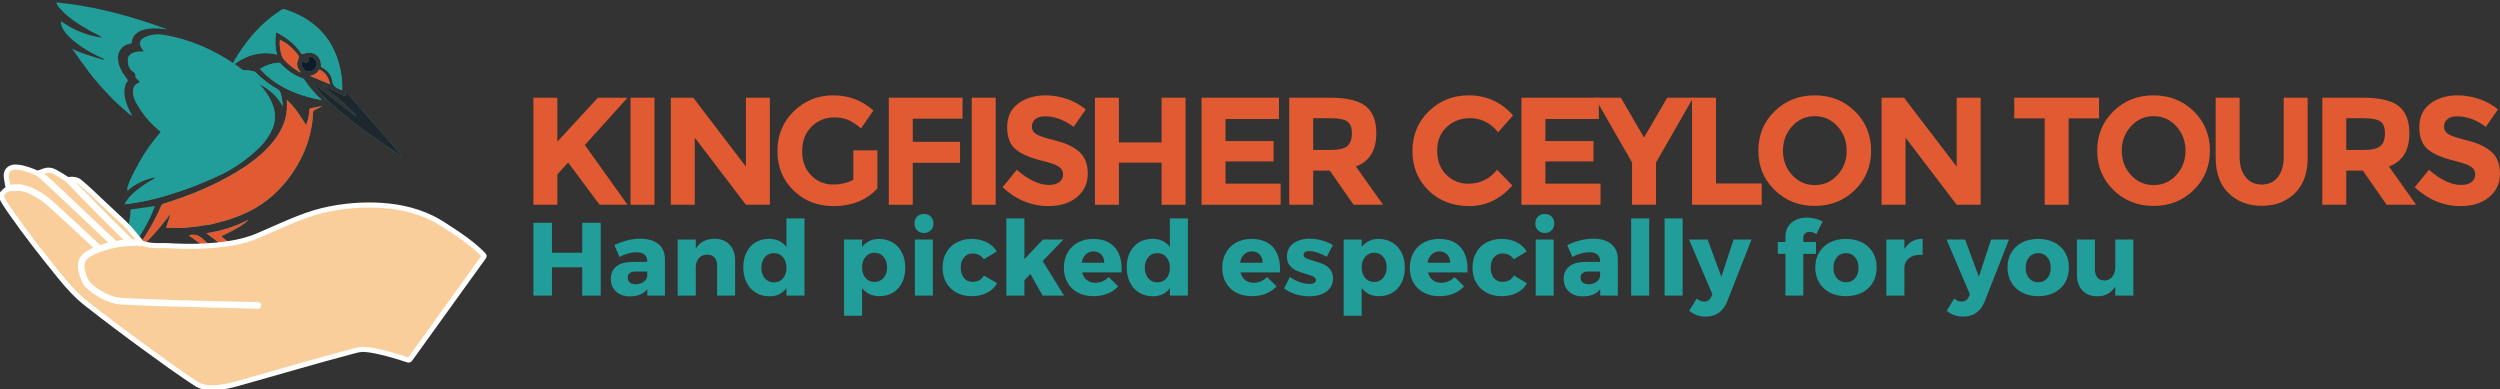 <?xml version="1.0" encoding="UTF-8"?>
<svg width="1542px" height="240px" viewBox="0 0 1542 240" version="1.1" xmlns="http://www.w3.org/2000/svg" xmlns:xlink="http://www.w3.org/1999/xlink">
    <rect x="0" y="0" width="1542" height="240" fill="#333333" stroke="none"/>
    <!-- Generator: Sketch 40.3 (33839) - http://www.bohemiancoding.com/sketch -->
    <title>Artboard</title>
    <desc>Created with Sketch.</desc>
    <defs></defs>
    <g id="Page-1" stroke="none" stroke-width="1" fill="none" fill-rule="evenodd">
        <g id="Artboard">
            <g id="Kingfisher-Logo-PRINT">
                <g id="Group-110" transform="translate(0, 0.807)">
                    <path d="M170.142,158.595 C170.11,158.619 170.078,158.643 170.046,158.667 C170.073,158.696 170.099,158.746 170.128,158.75 C170.158,158.752 170.192,158.707 170.224,158.683 C170.197,158.654 170.169,158.624 170.142,158.595 L170.142,158.595 Z M191.212,46.02 C195.45,47.786 199.423,49.443 203.629,51.196 C202.71,47.316 201.057,44.283 197.695,42.419 C197.394,42.252 197.03,41.772 196.659,42.441 C195.538,44.465 193.712,45.505 191.212,46.02 L191.212,46.02 Z M186.584,37.031 C185.8,38.925 186.254,40.903 187.77,42.184 C189.264,43.447 191.327,43.62 193.011,42.623 C194.737,41.6 195.594,39.624 195.153,37.678 C194.736,35.834 193.067,34.397 191.172,34.215 C190.544,34.154 190.173,34.151 190.537,34.975 C190.846,35.678 190.667,36.404 190.182,37.017 C189.305,38.123 188.149,38.123 186.584,37.031 L186.584,37.031 Z M172.662,23.796 C172.227,26.66 172.778,29.274 173.309,31.913 C173.713,33.926 174.681,35.528 176.085,36.967 C178.548,39.489 181.342,41.569 184.357,43.367 C184.659,43.548 184.918,43.901 185.468,43.742 C183.538,41.531 182.59,38.92 183.791,36.295 C184.745,34.212 184.121,33.002 182.765,31.695 C182.673,31.608 182.607,31.494 182.522,31.398 C179.749,28.29 176.705,25.534 172.662,23.796 L172.662,23.796 Z M95.608,126.251 C90.598,126.969 85.961,127.647 81.319,128.286 C80.768,128.363 80.52,128.446 80.499,129.099 C80.452,130.526 80.358,131.965 80.126,133.374 C79.65,136.262 79.193,139.149 78.557,142.016 C78.046,144.316 77.769,146.69 77.266,149.008 C76.392,153.037 75.489,157.061 74.598,161.088 C82.785,150.268 90.884,139.411 95.608,126.251 L95.608,126.251 Z M198.421,60.861 C194.088,56.931 190.684,52.727 187.612,48.242 C187.379,47.901 187.084,47.731 186.707,47.596 C181.468,45.697 177.023,42.593 173.185,38.593 C172.701,38.089 172.219,37.858 171.518,37.901 C167.729,38.136 164.301,39.475 160.997,41.233 C160.449,41.526 160.474,41.8 160.854,42.197 C161.593,42.969 162.287,43.786 163.056,44.526 C168.751,49.993 175.471,53.809 182.78,56.645 C187.717,58.559 192.815,59.904 198.421,60.861 L198.421,60.861 Z M114.016,101.823 C111.307,105.332 112.032,107.7 116.097,109.061 C117.978,109.692 119.91,109.933 121.9,109.606 C125.021,109.094 128.066,108.29 131.056,107.281 C141.76,103.671 150.954,97.579 159.2,89.983 C162.775,86.689 165.818,82.957 167.773,78.445 C171.099,70.766 169.267,63.273 162.596,58.248 C155.56,52.946 147.582,51.367 138.972,52.965 C134.132,53.864 130.021,56.382 126.093,59.184 C119.643,63.786 114.213,69.329 110.655,76.513 C109.736,78.368 108.799,80.245 108.8,82.391 C108.802,84.439 109.285,86.305 110.998,86.897 C112.054,87.263 111.804,87.739 111.221,88.332 C110.696,88.865 110.012,89.329 110.073,90.21 C110.138,91.159 109.699,91.895 109.018,92.43 C107.136,93.904 106.954,95.993 107.04,98.082 C107.109,99.772 108.201,100.841 109.824,101.383 C111.145,101.825 112.502,101.814 114.016,101.823 L114.016,101.823 Z M176.886,60.815 C177.087,64.529 177.083,67.85 176.318,71.133 C174.555,78.698 170.4,84.871 165.133,90.385 C159.632,96.144 153.262,100.814 146.483,104.934 C132.176,113.633 116.803,119.909 100.849,124.835 C100.171,125.044 99.768,125.319 99.487,125.987 C96.738,132.536 93.345,138.749 89.55,144.749 C87.306,148.297 84.877,151.715 82.445,155.149 C91.422,148.613 98.222,140.014 104.999,131.35 C105.163,131.692 105.03,131.916 104.949,132.159 C104.204,134.381 103.508,136.621 102.718,138.827 C102.44,139.603 102.59,139.806 103.382,139.792 C105.733,139.746 108.096,139.601 110.434,139.77 C112.448,139.917 114.461,139.702 116.378,139.427 C118.792,139.079 121.243,139.109 123.645,138.559 C126.035,138.008 128.569,138.048 130.927,137.411 C133.369,136.75 135.833,136.162 138.267,135.46 C146.672,133.036 154.675,129.732 161.895,124.724 C169.503,119.445 175.757,112.82 180.882,105.142 C188.282,94.056 192.545,81.892 193.104,68.514 C193.134,67.814 193.343,67.465 193.967,67.159 C195.648,66.337 197.286,65.428 198.942,64.555 C196.528,64.888 194.21,65.445 191.874,65.909 C190.982,66.087 190.756,66.471 190.776,67.361 C190.834,69.942 189.753,74.587 188.782,76.365 C185.323,70.924 182.046,65.37 176.886,60.815 L176.886,60.815 Z M78.949,116.221 C81.413,114.504 83.829,112.71 86.598,111.481 C89.738,110.087 92.909,108.8 96.383,108.507 L96.368,108.489 C94.766,109.817 92.846,110.636 91.117,111.764 C86.595,114.716 82.181,117.785 78.8,122.085 C78.103,122.972 77.42,123.894 77.076,125.165 C93.728,123.311 109.323,118.224 124.597,111.965 C121.84,112.388 119.097,112.71 116.31,112.365 C112.91,111.944 109.541,110.338 108.957,106.111 C108.886,105.6 108.64,105.519 108.212,105.457 C104.775,104.953 102.721,101.669 102.835,98.523 C102.952,95.302 104.229,92.362 105.999,89.678 C106.578,88.8 107.374,88.076 106.118,87.139 C105.913,86.987 105.848,86.618 105.761,86.335 C105.041,84.001 104.941,81.644 105.5,79.258 C106.096,76.71 106.924,74.242 108.275,71.65 C107.615,72.056 107.16,72.222 106.862,72.537 C104.397,75.141 101.76,77.576 99.434,80.317 C96.702,83.535 94.057,86.814 91.653,90.287 C89.422,93.508 87.353,96.829 85.453,100.258 C85.147,100.811 85.009,101.276 85.545,101.715 C86.184,102.237 86.308,101.501 86.606,101.237 C87.366,100.567 88.145,99.996 89.249,100.326 C89.595,100.43 89.943,100.364 90.236,100.175 C91.887,99.112 93.838,98.956 95.645,98.365 C96.039,98.236 96.438,97.996 96.996,98.394 C92.53,100.575 88.467,103.225 84.761,106.689 C85.116,106.737 85.278,106.791 85.433,106.775 C86.372,106.672 86.981,107.111 87.37,107.924 C87.774,108.769 87.519,109.517 86.983,110.186 C86.358,110.965 85.568,111.55 84.643,111.93 C84.375,112.04 83.975,112.331 83.893,111.694 C83.848,111.341 83.592,111.017 84.207,110.82 C84.934,110.585 85.589,110.135 86.07,109.511 C86.347,109.153 86.423,108.733 86.15,108.32 C85.942,108.007 85.624,107.811 85.274,107.96 C84.301,108.374 83.079,108.603 82.443,109.331 C80.732,111.29 79.362,113.516 78.893,116.165 C78.772,116.189 78.68,116.284 78.781,116.365 C78.901,116.462 78.931,116.317 78.949,116.221 L78.949,116.221 Z M199.852,52.24 C199.717,52.033 199.544,51.987 199.328,52.112 C199.428,52.225 199.528,52.339 199.628,52.452 C203.062,55.328 206.536,58.158 209.921,61.093 C213.294,64.016 216.604,67.019 219.726,70.516 C218.944,70.627 218.722,70.272 218.439,70.055 C214.784,67.251 211.122,64.456 207.484,61.632 C202.702,57.919 197.939,54.184 193.168,50.459 C193.093,50.398 192.981,50.27 192.95,50.288 C192.744,50.406 192.907,50.517 192.98,50.626 C195.878,54.816 199.383,58.489 203.051,61.975 C204.312,63.173 205.637,64.379 206.948,65.543 C208.472,66.897 210.031,68.273 211.617,69.504 C214.972,72.109 218.169,74.91 221.624,77.407 C226.248,80.749 230.808,84.186 235.503,87.43 C239.189,89.978 242.936,92.439 246.657,94.936 C246.984,95.156 247.296,95.425 247.978,95.352 C236.337,82.025 224.813,68.834 213.085,55.407 L213.085,58.571 C208.607,56.428 204.229,54.334 199.852,52.24 L199.852,52.24 Z M152.72,135.036 C144.754,139.05 136.328,141.645 127.307,143.048 C132.263,146.8 137.002,150.387 141.801,154.019 C136.227,156.456 131.259,160.055 130.293,161.963 C131.674,161.406 132.953,160.873 134.246,160.371 C140.82,157.821 147.627,156.326 154.671,155.986 C159.752,155.742 164.678,156.526 169.405,158.452 C169.546,158.542 169.701,158.637 169.815,158.442 C169.835,158.409 169.685,158.275 169.614,158.189 C169.004,157.517 168.236,157.044 167.481,156.571 C164.041,154.411 160.31,153.019 156.302,152.351 C154.507,152.052 152.707,151.833 150.586,151.812 C153.261,149.142 156.347,147.629 159.728,145.983 C158.052,145.875 156.797,146.115 155.54,146.363 C151.971,147.067 148.851,148.802 145.736,150.57 C145.172,150.889 144.497,151.462 143.797,150.899 C141.338,148.923 138.912,146.91 136.441,144.882 C138.608,143.825 140.693,142.876 142.712,141.805 C146.287,139.91 149.871,138.012 152.872,135.222 C152.985,135.185 153.114,135.135 153.023,134.995 C152.999,134.958 152.825,135.019 152.72,135.036 L152.72,135.036 Z M118.724,161.898 C122.489,157.732 127.306,155.012 132.193,152.285 C129.793,150.391 127.361,148.75 125.273,146.75 C122.862,144.44 120.253,143.417 116.987,144.214 C116.877,144.239 116.765,144.262 116.42,144.339 C120.016,146.946 123.461,149.441 126.994,152.001 C123.722,154.167 121.164,156.821 119.367,160.161 C119.075,160.706 118.604,161.214 118.741,161.919 C118.629,161.875 118.529,161.849 118.57,162.034 L118.724,161.898 L118.724,161.898 Z M83.553,104.391 C83.943,104.141 84.338,103.901 84.719,103.639 C84.919,103.501 85.182,103.347 84.985,103.04 C84.851,102.834 84.692,102.549 84.492,102.498 C84.209,102.422 84.155,102.776 84.026,102.98 C83.748,103.415 83.562,103.874 83.566,104.398 L83.526,104.421 L83.553,104.391 L83.553,104.391 Z M143.086,39.724 C143.3,39.736 143.399,39.584 143.497,39.432 C143.812,39.215 144.132,39.005 144.442,38.781 C150.821,34.157 157.818,31.497 165.828,32.017 C167.477,32.124 169.073,32.562 170.793,32.827 C170.751,32.547 170.743,32.388 170.702,32.236 C169.636,28.296 169.64,24.297 170.106,20.285 C170.163,19.797 169.995,18.831 171.153,19.454 C176.835,22.511 181.884,26.3 185.485,31.759 C186.023,32.574 186.379,32.761 187.36,32.373 C192.948,30.157 198.057,33.647 197.976,39.577 C197.967,40.245 198.185,40.532 198.742,40.836 C201.945,42.577 204.369,45.196 204.844,48.775 C205.249,51.833 206.835,53.251 209.391,54.173 C209.59,54.245 209.783,54.35 209.957,54.471 C210.871,55.108 211.066,54.712 211.073,53.782 C211.099,50.011 210.795,46.27 210.052,42.577 C207.238,28.601 200.127,17.584 187.694,10.255 C183.981,8.066 180.023,6.441 175.943,5.074 C175.201,4.825 174.627,4.734 173.937,5.16 C164.834,10.774 157.381,18.136 151.102,26.729 C148.211,30.684 145.437,34.721 143.26,39.133 C143.075,39.27 142.998,39.449 143.049,39.679 C142.992,39.712 142.936,39.746 142.879,39.779 C142.914,39.822 142.949,39.862 142.984,39.904 C143.018,39.844 143.052,39.785 143.086,39.724 L143.086,39.724 Z M113.3,63.318 C113.489,63.34 113.592,63.273 113.563,63.066 C114.07,63.105 114.289,62.666 114.6,62.408 C121.253,56.883 128.386,52.161 136.818,49.834 C149.512,46.33 160.719,48.815 169.994,58.504 C171.669,60.254 173.008,62.266 174.381,64.704 C174.186,61.548 173.802,58.837 172.918,56.194 C172.639,55.362 172.191,54.831 171.446,54.4 C166.393,51.478 161.733,48.036 157.667,43.828 C157.322,43.471 156.933,43.258 156.461,43.157 C153.989,42.635 151.473,42.447 148.963,42.438 C142.444,42.413 136.674,45.005 131.193,48.12 C127.142,50.423 123.392,53.272 119.972,56.487 C117.74,58.586 115.39,60.574 113.58,63.083 C113.408,63.078 113.334,63.175 113.32,63.334 C113.248,63.377 113.014,63.35 113.237,63.523 C113.258,63.455 113.279,63.386 113.3,63.318 L113.3,63.318 Z" id="Fill-1" fill="#219D9A"></path>
                    <path d="M176.885,60.815 C182.045,65.37 185.322,70.924 188.781,76.366 C189.752,74.587 190.834,69.942 190.775,67.361 C190.755,66.47 190.982,66.086 191.873,65.909 C194.209,65.446 196.527,64.888 198.941,64.554 C197.286,65.429 195.647,66.337 193.966,67.159 C193.342,67.465 193.133,67.814 193.104,68.515 C192.545,81.893 188.281,94.057 180.881,105.143 C175.757,112.82 169.502,119.445 161.894,124.724 C154.674,129.733 146.672,133.037 138.266,135.461 C135.833,136.163 133.368,136.751 130.927,137.411 C128.569,138.048 126.034,138.009 123.644,138.558 C121.243,139.11 118.791,139.079 116.377,139.427 C114.461,139.703 112.447,139.917 110.433,139.77 C108.095,139.601 105.733,139.747 103.381,139.792 C102.589,139.807 102.439,139.603 102.717,138.827 C103.507,136.621 104.204,134.382 104.948,132.159 C105.03,131.915 105.163,131.692 104.998,131.35 C98.221,140.015 91.421,148.614 82.445,155.149 C84.876,151.716 87.305,148.296 89.549,144.749 C93.344,138.749 96.737,132.537 99.487,125.986 C99.767,125.318 100.171,125.045 100.848,124.836 C116.803,119.909 132.175,113.633 146.483,104.935 C153.262,100.813 159.631,96.145 165.132,90.385 C170.399,84.871 174.554,78.698 176.317,71.134 C177.083,67.851 177.087,64.53 176.885,60.815" id="Fill-3" fill="#E15A31"></path>
                    <path d="M114.016,103.235 C112.502,103.225 111.145,103.237 109.824,102.783 C108.2,102.226 107.109,101.126 107.039,99.387 C106.954,97.238 107.136,95.091 109.018,93.573 C109.698,93.024 110.138,92.266 110.073,91.29 C110.012,90.384 110.695,89.908 111.221,89.358 C111.804,88.749 112.053,88.259 110.998,87.884 C109.285,87.275 108.801,85.356 108.8,83.249 C108.798,81.04 109.736,79.11 110.654,77.202 C114.212,69.813 119.642,64.112 126.092,59.379 C130.021,56.496 134.132,53.907 138.971,52.983 C147.581,51.338 155.56,52.962 162.596,58.415 C169.266,63.585 171.099,71.291 167.773,79.189 C165.818,83.83 162.774,87.67 159.2,91.057 C150.954,98.871 141.759,105.137 131.056,108.85 C128.066,109.887 125.02,110.715 121.899,111.241 C119.91,111.577 117.978,111.33 116.096,110.681 C112.032,109.28 111.307,106.846 114.016,103.235" id="Fill-5" fill="#219D9A"></path>
                    <path d="M143.26,39.132 C145.436,34.722 148.21,30.684 151.101,26.728 C157.381,18.135 164.833,10.773 173.936,5.16 C174.626,4.735 175.201,4.825 175.942,5.074 C180.023,6.441 183.981,8.067 187.695,10.256 C200.126,17.585 207.238,28.601 210.052,42.576 C210.796,46.27 211.099,50.012 211.072,53.782 C211.065,54.713 210.87,55.107 209.957,54.471 C209.782,54.35 209.589,54.245 209.392,54.173 C206.834,53.25 205.25,51.833 204.844,48.775 C204.369,45.195 201.946,42.577 198.742,40.835 C198.185,40.532 197.966,40.245 197.976,39.576 C198.056,33.646 192.947,30.157 187.359,32.372 C186.379,32.761 186.023,32.573 185.486,31.759 C181.885,26.3 176.834,22.51 171.153,19.454 C169.994,18.831 170.162,19.797 170.106,20.284 C169.639,24.298 169.636,28.295 170.702,32.236 C170.743,32.387 170.75,32.547 170.792,32.827 C169.072,32.561 167.477,32.124 165.827,32.017 C157.817,31.497 150.821,34.157 144.441,38.781 C144.131,39.005 143.811,39.216 143.496,39.433 C143.417,39.332 143.339,39.232 143.26,39.132" id="Fill-7" fill="#219D9A"></path>
                    <path d="M96.382,108.506 C92.908,108.801 89.738,110.087 86.597,111.481 C83.829,112.711 81.413,114.503 78.948,116.22 L78.892,116.163 C79.361,113.516 80.731,111.29 82.443,109.33 C83.078,108.602 84.3,108.374 85.273,107.961 C85.624,107.812 85.942,108.007 86.149,108.32 C86.423,108.732 86.346,109.153 86.069,109.512 C85.588,110.135 84.933,110.584 84.206,110.819 C83.591,111.018 83.848,111.342 83.893,111.693 C83.975,112.33 84.374,112.04 84.643,111.93 C85.567,111.55 86.358,110.964 86.982,110.186 C87.518,109.518 87.774,108.769 87.37,107.924 C86.98,107.11 86.371,106.672 85.432,106.774 C85.277,106.791 85.115,106.737 84.76,106.69 C88.466,103.225 92.53,100.574 96.996,98.394 C96.437,97.996 96.039,98.235 95.644,98.364 C93.838,98.955 91.886,99.111 90.236,100.175 C89.943,100.364 89.594,100.43 89.248,100.327 C88.145,99.996 87.365,100.567 86.606,101.237 C86.307,101.5 86.184,102.237 85.545,101.714 C85.009,101.276 85.147,100.811 85.453,100.259 C87.352,96.83 89.421,93.509 91.652,90.287 C94.056,86.815 96.702,83.535 99.433,80.316 C101.759,77.575 104.397,75.141 106.861,72.538 C107.16,72.223 107.614,72.056 108.275,71.649 C106.924,74.241 106.096,76.71 105.499,79.259 C104.941,81.644 105.04,84.001 105.76,86.336 C105.848,86.618 105.912,86.986 106.118,87.139 C107.374,88.076 106.577,88.8 105.998,89.678 C104.228,92.361 102.952,95.302 102.835,98.523 C102.721,101.67 104.775,104.952 108.212,105.456 C108.64,105.519 108.886,105.599 108.956,106.11 C109.541,110.338 112.909,111.943 116.31,112.364 C119.096,112.709 121.839,112.387 124.597,111.964 C109.323,118.223 93.727,123.31 77.076,125.164 C77.419,123.893 78.103,122.972 78.8,122.085 C82.181,117.785 86.595,114.715 91.116,111.765 C92.846,110.636 94.766,109.818 96.368,108.489 C96.482,108.473 96.596,108.457 96.711,108.441 L96.624,108.312 C96.543,108.377 96.463,108.441 96.382,108.506" id="Fill-9" fill="#219D9A"></path>
                    <path d="M199.851,52.241 C204.229,54.335 208.606,56.429 213.084,58.57 L213.084,55.407 C224.813,68.833 236.337,82.025 247.977,95.351 C247.295,95.426 246.983,95.156 246.656,94.937 C242.935,92.439 239.189,89.978 235.502,87.43 C230.807,84.185 226.248,80.749 221.624,77.407 C218.169,74.91 214.972,72.11 211.616,69.504 C210.03,68.273 208.472,66.897 206.948,65.544 C205.637,64.38 204.311,63.173 203.051,61.976 C199.382,58.49 195.878,54.815 192.98,50.626 C193.046,50.574 193.108,50.518 193.167,50.459 C197.938,54.184 202.701,57.92 207.483,61.632 C211.122,64.456 214.783,67.251 218.439,70.054 C218.722,70.271 218.944,70.628 219.725,70.517 C216.604,67.019 213.294,64.017 209.92,61.092 C206.535,58.159 203.062,55.327 199.627,52.451 C199.702,52.381 199.776,52.311 199.851,52.241" id="Fill-11" fill="#1E272D"></path>
                    <path d="M198.421,60.861 C192.815,59.905 187.717,58.56 182.78,56.645 C175.471,53.809 168.751,49.994 163.056,44.526 C162.287,43.787 161.593,42.97 160.854,42.198 C160.474,41.801 160.449,41.526 160.997,41.234 C164.301,39.475 167.729,38.135 171.518,37.901 C172.219,37.858 172.701,38.089 173.185,38.594 C177.023,42.594 181.468,45.697 186.707,47.596 C187.084,47.732 187.379,47.902 187.612,48.243 C190.684,52.727 194.088,56.932 198.421,60.861" id="Fill-13" fill="#219D9A"></path>
                    <path d="M113.579,63.083 C115.389,60.574 117.739,58.586 119.971,56.488 C123.391,53.272 127.141,50.424 131.193,48.121 C136.673,45.006 142.443,42.413 148.962,42.438 C151.473,42.448 153.988,42.635 156.46,43.158 C156.932,43.258 157.321,43.471 157.666,43.828 C161.732,48.037 166.392,51.479 171.445,54.399 C172.19,54.83 172.639,55.363 172.917,56.194 C173.802,58.837 174.185,61.549 174.381,64.704 C173.007,62.266 171.668,60.253 169.994,58.504 C160.718,48.814 149.511,46.33 136.818,49.834 C128.385,52.162 121.253,56.884 114.6,62.409 C114.288,62.667 114.069,63.105 113.562,63.067 L113.579,63.083 Z" id="Fill-15" fill="#219D9A"></path>
                    <path d="M169.405,158.453 C164.679,156.527 159.751,155.742 154.671,155.986 C147.626,156.325 140.82,157.82 134.245,160.372 C132.953,160.873 131.673,161.406 130.293,161.963 C131.258,160.056 136.226,156.456 141.8,154.02 C137.001,150.387 132.263,146.8 127.306,143.049 C136.327,141.646 144.754,139.051 152.72,135.035 C152.762,135.104 152.812,135.167 152.871,135.222 C149.87,138.012 146.287,139.91 142.712,141.806 C140.692,142.877 138.607,143.825 136.44,144.883 C138.912,146.909 141.339,148.924 143.797,150.898 C144.498,151.461 145.172,150.889 145.736,150.569 C148.851,148.802 151.97,147.068 155.54,146.364 C156.797,146.116 158.052,145.875 159.728,145.983 C156.346,147.629 153.262,149.142 150.585,151.813 C152.707,151.833 154.506,152.051 156.302,152.351 C160.31,153.02 164.041,154.412 167.481,156.571 C168.236,157.045 169.004,157.517 169.613,158.189 C169.544,158.277 169.475,158.365 169.405,158.453" id="Fill-17" fill="#E15A31"></path>
                    <path d="M172.661,23.796 C176.706,25.533 179.749,28.29 182.522,31.398 C182.607,31.494 182.673,31.607 182.764,31.696 C184.12,33.002 184.744,34.212 183.791,36.296 C182.589,38.921 183.538,41.531 185.469,43.743 C184.917,43.902 184.659,43.549 184.357,43.368 C181.343,41.569 178.548,39.49 176.085,36.967 C174.68,35.528 173.713,33.927 173.309,31.914 C172.778,29.275 172.226,26.661 172.661,23.796" id="Fill-19" fill="#E15A31"></path>
                    <path d="M118.742,161.921 C118.603,161.213 119.074,160.705 119.367,160.161 C121.164,156.82 123.721,154.167 126.993,152.001 C123.461,149.441 120.016,146.945 116.42,144.339 C116.765,144.262 116.876,144.24 116.986,144.213 C120.252,143.417 122.861,144.44 125.272,146.749 C127.36,148.749 129.792,150.39 132.192,152.284 C127.305,155.012 122.488,157.731 118.724,161.897 L118.742,161.921 Z" id="Fill-21" fill="#E15A31"></path>
                    <path d="M186.584,37.031 C188.149,38.124 189.305,38.124 190.182,37.017 C190.667,36.405 190.846,35.679 190.536,34.975 C190.173,34.151 190.544,34.154 191.172,34.215 C193.067,34.397 194.736,35.835 195.153,37.678 C195.594,39.625 194.737,41.601 193.011,42.623 C191.327,43.62 189.264,43.448 187.77,42.184 C186.254,40.902 185.799,38.926 186.584,37.031" id="Fill-23" fill="#0E1B2B"></path>
                    <path d="M191.212,46.02 C193.712,45.505 195.537,44.465 196.659,42.441 C197.03,41.772 197.393,42.253 197.695,42.42 C201.058,44.284 202.71,47.316 203.629,51.196 C199.423,49.443 195.45,47.787 191.212,46.02" id="Fill-25" fill="#E15A31"></path>
                    <path d="M143.497,39.433 C143.399,39.585 143.3,39.736 143.086,39.725 L143.047,39.677 C142.998,39.449 143.075,39.27 143.26,39.132 C143.339,39.233 143.418,39.333 143.497,39.433" id="Fill-27" fill="#219D9A"></path>
                    <path d="M199.627,52.451 C199.527,52.338 199.427,52.225 199.327,52.113 C199.543,51.987 199.717,52.033 199.851,52.241 C199.776,52.311 199.702,52.381 199.627,52.451" id="Fill-29" fill="#1E272D"></path>
                    <path d="M152.72,135.035 C152.825,135.019 152.999,134.959 153.023,134.996 C153.114,135.134 152.985,135.185 152.872,135.222 C152.813,135.166 152.762,135.104 152.72,135.035" id="Fill-31" fill="#E27232"></path>
                    <path d="M78.948,116.22 C78.93,116.317 78.9,116.462 78.781,116.366 C78.679,116.284 78.771,116.188 78.892,116.164 C78.892,116.163 78.948,116.22 78.948,116.22" id="Fill-33" fill="#20B0A5"></path>
                    <path d="M113.562,63.066 C113.592,63.273 113.489,63.34 113.299,63.318 L113.319,63.334 C113.333,63.175 113.407,63.078 113.579,63.083 L113.562,63.066 Z" id="Fill-35" fill="#219D9A"></path>
                    <path d="M143.086,39.725 C143.052,39.785 143.018,39.845 142.984,39.904 C142.949,39.863 142.914,39.821 142.879,39.78 C142.936,39.746 142.992,39.713 143.048,39.679 C143.047,39.677 143.086,39.725 143.086,39.725" id="Fill-37" fill="#219D9A"></path>
                    <path d="M113.3,63.318 C113.279,63.386 113.258,63.455 113.237,63.523 C113.014,63.35 113.248,63.377 113.32,63.334 L113.3,63.318 Z" id="Fill-39" fill="#219D9A"></path>
                    <polygon id="Fill-41" fill="#219D9A" points="83.553 104.391 83.525 104.422 83.565 104.399"></polygon>
                    <path d="M118.724,161.897 L118.57,162.033 C118.529,161.848 118.629,161.874 118.742,161.92 C118.742,161.921 118.724,161.897 118.724,161.897" id="Fill-43" fill="#E27232"></path>
                    <path d="M170.142,158.595 C170.169,158.624 170.197,158.654 170.224,158.683 C170.192,158.707 170.158,158.752 170.128,158.75 C170.099,158.746 170.073,158.696 170.046,158.667 C170.078,158.643 170.11,158.619 170.142,158.595" id="Fill-45" fill="#E27232"></path>
                    <path d="M169.614,158.189 C169.685,158.276 169.835,158.409 169.815,158.442 C169.701,158.637 169.546,158.542 169.405,158.452 C169.475,158.365 169.544,158.277 169.614,158.189" id="Fill-47" fill="#E27232"></path>
                    <path d="M192.98,50.626 C192.906,50.516 192.744,50.405 192.95,50.288 C192.98,50.271 193.093,50.399 193.167,50.459 C193.109,50.519 193.046,50.574 192.98,50.626" id="Fill-49" fill="#1E272D"></path>
                    <path d="M96.382,108.506 C96.463,108.441 96.543,108.377 96.624,108.312 L96.711,108.441 C96.596,108.457 96.482,108.473 96.368,108.489 L96.382,108.506 Z" id="Fill-51" fill="#219D9A"></path>
                    <path d="M90.01,92.722 L82.445,105.676 C82.445,105.676 92.927,98.742 94.961,98.568 C96.996,98.394 90.01,92.722 90.01,92.722" id="Fill-53" fill="#219D9A"></path>
                    <path d="M78.892,116.164 C78.892,116.164 77.718,110.895 89.083,103.117 C100.448,95.34 93.319,107.982 93.319,107.982 C93.319,107.982 82.821,112.216 78.892,116.164" id="Fill-55" fill="#219D9A"></path>
                    <path d="M60.415,152.516 C57.999,153.417 55.782,154.417 53.733,155.767 C50.381,157.976 49.248,161.138 49.745,164.989 C50.076,167.547 50.946,169.955 51.963,172.307 C52.665,173.929 53.825,175.243 55.134,176.392 C59.914,180.588 65.367,183.544 71.573,185.011 C73.74,185.523 75.984,185.514 78.199,185.623 C90.062,186.203 101.932,186.589 113.806,186.896 C128.782,187.283 143.759,187.669 158.736,188.043 C159.032,188.05 159.511,188.32 159.544,187.643 C159.578,186.927 159.065,187.143 158.728,187.135 C147.965,186.86 137.202,186.615 126.44,186.326 C112.745,185.957 99.05,185.604 85.362,185.012 C81.976,184.865 78.592,184.687 75.207,184.514 C72.029,184.351 69.052,183.52 66.167,182.247 C63.27,180.968 60.573,179.363 57.969,177.561 C54.147,174.917 52.019,171.244 51.044,166.796 C50.733,165.375 50.446,163.954 50.585,162.487 C50.82,160.003 52.004,158.077 54.059,156.692 C57.202,154.572 60.732,153.319 64.303,152.154 C71.786,149.712 79.497,149.084 87.307,149.205 C87.476,149.208 87.657,149.208 87.812,149.265 C91.407,150.594 95.167,150.768 98.925,150.673 C102.238,150.589 105.527,150.844 108.825,150.979 C116.976,151.315 125.117,151.199 133.236,150.406 C141.749,149.575 150.162,148.177 158.135,144.936 C163.208,142.874 168.172,140.543 173.204,138.381 C180.011,135.456 186.819,132.534 193.93,130.394 C200.238,128.495 206.676,127.262 213.213,126.499 C219.079,125.814 224.962,125.506 230.863,125.675 C243.239,126.029 255.215,128.198 266.443,133.681 C270.851,135.834 274.897,138.584 278.978,141.272 C284.708,145.047 290.353,148.942 295.395,153.631 C296.354,154.523 297.229,155.505 298.186,156.398 C298.69,156.868 298.736,157.187 298.301,157.787 C293.136,164.902 288.012,172.046 282.872,179.178 C272.908,193.006 262.935,206.827 252.992,220.668 C252.545,221.29 252.193,221.414 251.48,221.173 C244.936,218.961 238.31,217.035 231.539,215.641 C229.392,215.2 227.227,214.88 225.038,214.71 C222.009,214.476 219.185,215.425 216.335,216.178 C195.384,221.714 174.613,227.887 153.75,233.737 C148.911,235.094 144.106,236.594 139.153,237.511 C134.88,238.303 130.592,238.767 126.26,237.958 C124.309,237.593 122.51,236.876 120.84,235.79 C110.244,228.904 100.046,221.45 89.836,214.015 C77.551,205.068 65.404,195.939 53.444,186.557 C47.338,181.768 42.189,176.121 37.325,170.146 C26.523,156.876 15.956,143.429 6.178,129.379 C4.328,126.721 2.521,124.03 1.061,121.123 C0.593,120.191 0.584,119.435 1.358,118.695 C1.706,118.362 2.003,117.974 2.32,117.608 C3.539,116.201 5.006,115.483 6.941,115.528 C9.07,115.577 11.215,115.241 13.339,115.509 C16.181,115.867 18.674,117.228 21.169,118.522 C24.64,120.322 27.848,122.486 30.762,125.132 C40.59,134.053 50.349,143.048 60.037,152.12 C60.139,152.214 60.229,152.32 60.415,152.516" id="Fill-57" fill="#F9CE9B"></path>
                    <path d="M60.415,152.516 C57.999,153.417 55.782,154.417 53.733,155.767 C50.381,157.976 49.248,161.138 49.745,164.989 C50.076,167.547 50.946,169.955 51.963,172.307 C52.665,173.929 53.825,175.243 55.134,176.392 C59.914,180.588 65.367,183.544 71.573,185.011 C73.74,185.523 75.984,185.514 78.199,185.623 C90.062,186.203 101.932,186.589 113.806,186.896 C128.782,187.283 143.759,187.669 158.736,188.043 C159.032,188.05 159.511,188.32 159.544,187.643 C159.578,186.927 159.065,187.143 158.728,187.135 C147.965,186.86 137.202,186.615 126.44,186.326 C112.745,185.957 99.05,185.604 85.362,185.012 C81.976,184.865 78.592,184.687 75.207,184.514 C72.029,184.351 69.052,183.52 66.167,182.247 C63.27,180.968 60.573,179.363 57.969,177.561 C54.147,174.917 52.019,171.244 51.044,166.796 C50.733,165.375 50.446,163.954 50.585,162.487 C50.82,160.003 52.004,158.077 54.059,156.692 C57.202,154.572 60.732,153.319 64.303,152.154 C71.786,149.712 79.497,149.084 87.307,149.205 C87.476,149.208 87.657,149.208 87.812,149.265 C91.407,150.594 95.167,150.768 98.925,150.673 C102.238,150.589 105.527,150.844 108.825,150.979 C116.976,151.315 125.117,151.199 133.236,150.406 C141.749,149.575 150.162,148.177 158.135,144.936 C163.208,142.874 168.172,140.543 173.204,138.381 C180.011,135.456 186.819,132.534 193.93,130.394 C200.238,128.495 206.676,127.262 213.213,126.499 C219.079,125.814 224.962,125.506 230.863,125.675 C243.239,126.029 255.215,128.198 266.443,133.681 C270.851,135.834 274.897,138.584 278.978,141.272 C284.708,145.047 290.353,148.942 295.395,153.631 C296.354,154.523 297.229,155.505 298.186,156.398 C298.69,156.868 298.736,157.187 298.301,157.787 C293.136,164.902 288.012,172.046 282.872,179.178 C272.908,193.006 262.935,206.827 252.992,220.668 C252.545,221.29 252.193,221.414 251.48,221.173 C244.936,218.961 238.31,217.035 231.539,215.641 C229.392,215.2 227.227,214.88 225.038,214.71 C222.009,214.476 219.185,215.425 216.335,216.178 C195.384,221.714 174.613,227.887 153.75,233.737 C148.911,235.094 144.106,236.594 139.153,237.511 C134.88,238.303 130.592,238.767 126.26,237.958 C124.309,237.593 122.51,236.876 120.84,235.79 C110.244,228.904 100.046,221.45 89.836,214.015 C77.551,205.068 65.404,195.939 53.444,186.557 C47.338,181.768 42.189,176.121 37.325,170.146 C26.523,156.876 15.956,143.429 6.178,129.379 C4.328,126.721 2.521,124.03 1.061,121.123 C0.593,120.191 0.584,119.435 1.358,118.695 C1.706,118.362 2.003,117.974 2.32,117.608 C3.539,116.201 5.006,115.483 6.941,115.528 C9.07,115.577 11.215,115.241 13.339,115.509 C16.181,115.867 18.674,117.228 21.169,118.522 C24.64,120.322 27.848,122.486 30.762,125.132 C40.59,134.053 50.349,143.048 60.037,152.12 C60.139,152.214 60.229,152.32 60.415,152.516 L60.415,152.516 Z" id="Stroke-59" stroke="#FFFFFF" stroke-width="3.138"></path>
                    <path d="M70.02,149.513 C67.221,150.327 64.553,151.014 61.965,151.965 C61.38,152.18 61.132,151.835 60.811,151.534 C52.452,143.714 44.048,135.942 35.582,128.237 C33.435,126.283 31.35,124.24 29.064,122.46 C24.552,118.948 19.66,116.04 14.039,114.706 C11.663,114.142 9.16,114.509 6.717,114.638 C4.939,114.732 4.928,114.784 4.636,113.08 C4.372,111.538 4.115,109.995 3.903,108.446 C3.415,104.888 5.601,102.331 9.224,102.249 C12.288,102.179 15.174,103.061 18.034,104.03 C19.567,104.55 21.065,105.157 22.549,105.803 C23.563,106.245 24.343,107.001 25.153,107.711 C33.678,115.184 41.802,123.088 50.051,130.858 C56.58,137.008 63,143.274 69.642,149.304 C69.745,149.398 69.893,149.444 70.02,149.513" id="Fill-61" fill="#F9CE9B"></path>
                    <path d="M70.02,149.513 C67.221,150.327 64.553,151.014 61.965,151.965 C61.38,152.18 61.132,151.835 60.811,151.534 C52.452,143.714 44.048,135.942 35.582,128.237 C33.435,126.283 31.35,124.24 29.064,122.46 C24.552,118.948 19.66,116.04 14.039,114.706 C11.663,114.142 9.16,114.509 6.717,114.638 C4.939,114.732 4.928,114.784 4.636,113.08 C4.372,111.538 4.115,109.995 3.903,108.446 C3.415,104.888 5.601,102.331 9.224,102.249 C12.288,102.179 15.174,103.061 18.034,104.03 C19.567,104.55 21.065,105.157 22.549,105.803 C23.563,106.245 24.343,107.001 25.153,107.711 C33.678,115.184 41.802,123.088 50.051,130.858 C56.58,137.008 63,143.274 69.642,149.304 C69.745,149.398 69.893,149.444 70.02,149.513 L70.02,149.513 Z" id="Stroke-63" stroke="#FFFFFF" stroke-width="3.138"></path>
                    <path d="M24.264,105.713 C25.291,105.335 26.19,104.988 27.1,104.671 C29.451,103.852 31.676,104.025 33.909,105.239 C36.409,106.598 38.827,108.076 41.196,109.644 C41.501,109.846 41.763,110.119 42.018,110.385 C54.005,122.913 66.252,135.184 78.583,147.372 C78.881,147.666 79.235,147.903 79.502,148.267 C77.803,148.552 76.168,148.6 74.561,148.89 C74.113,148.971 73.626,148.936 73.216,149.1 C71.641,149.731 70.591,148.999 69.493,147.951 C62.943,141.703 56.353,135.497 49.767,129.286 C41.898,121.864 34.127,114.338 26.005,107.188 C25.474,106.721 24.925,106.273 24.264,105.713" id="Fill-65" fill="#F9CE9B"></path>
                    <path d="M24.264,105.713 C25.291,105.335 26.19,104.988 27.1,104.671 C29.451,103.852 31.676,104.025 33.909,105.239 C36.409,106.598 38.827,108.076 41.196,109.644 C41.501,109.846 41.763,110.119 42.018,110.385 C54.005,122.913 66.252,135.184 78.583,147.372 C78.881,147.666 79.235,147.903 79.502,148.267 C77.803,148.552 76.168,148.6 74.561,148.89 C74.113,148.971 73.626,148.936 73.216,149.1 C71.641,149.731 70.591,148.999 69.493,147.951 C62.943,141.703 56.353,135.497 49.767,129.286 C41.898,121.864 34.127,114.338 26.005,107.188 C25.474,106.721 24.925,106.273 24.264,105.713 L24.264,105.713 Z" id="Stroke-67" stroke="#FFFFFF" stroke-width="3.138"></path>
                    <path d="M42.794,109.832 C45.275,109.676 47.373,109.841 49.212,111.372 C54.054,115.404 58.585,119.773 63.135,124.121 C67.561,128.352 72.125,132.437 76.535,136.681 C80.127,140.137 83.232,144.058 86.417,147.892 C86.485,147.974 86.537,148.071 86.722,148.354 C84.757,148.354 82.946,148.355 81.136,148.353 C80.734,148.353 80.563,148.006 80.33,147.777 C69.059,136.65 57.874,125.439 46.856,114.061 C45.552,112.715 44.259,111.358 42.794,109.832" id="Fill-69" fill="#F9CE9B"></path>
                    <path d="M42.794,109.832 C45.275,109.676 47.373,109.841 49.212,111.372 C54.054,115.404 58.585,119.773 63.135,124.121 C67.561,128.352 72.125,132.437 76.535,136.681 C80.127,140.137 83.232,144.058 86.417,147.892 C86.485,147.974 86.537,148.071 86.722,148.354 C84.757,148.354 82.946,148.355 81.136,148.353 C80.734,148.353 80.563,148.006 80.33,147.777 C69.059,136.65 57.874,125.439 46.856,114.061 C45.552,112.715 44.259,111.358 42.794,109.832 L42.794,109.832 Z" id="Stroke-71" stroke="#FFFFFF" stroke-width="3.138"></path>
                    <path d="M88.712,30.863 C86.532,30.898 84.581,30.904 82.698,31.504 C80.383,32.242 78.856,33.666 78.823,35.892 C78.784,38.642 79.129,41.387 81.897,43.3 C82.897,43.992 83.559,44.955 83.504,46.205 C83.451,47.365 84.454,47.964 85.231,48.659 C86.094,49.431 86.472,50.053 84.966,50.549 C82.525,51.354 81.906,53.817 81.986,56.512 C82.07,59.338 83.493,61.793 84.889,64.22 C90.296,73.621 98.332,80.833 107.797,86.791 C113.562,90.42 119.579,93.67 126.578,94.78 C139.03,96.755 150.446,94.556 160.357,87.473 C169.754,80.758 172.089,70.871 166.996,60.817 C164.002,54.908 159.474,50.042 154.198,45.762 C142.029,35.889 128.555,28.012 113.01,23.422 C108.668,22.14 104.254,21.127 99.743,20.501 C96.867,20.101 94.097,20.447 91.415,21.305 C85.621,23.158 84.674,26.284 88.712,30.863" id="Fill-73" fill="#219D9A"></path>
                    <path d="M63.071,22.333 C58.061,21.998 53.447,20.353 48.873,18.565 C44.84,16.989 41.292,14.667 37.677,12.445 L37.598,12.52 C38.38,15.997 40.441,18.905 42.981,21.459 C43.925,22.407 45.693,22.689 47.109,23.218 C47.62,23.409 48.069,23.147 48.355,22.733 C48.733,22.186 48.605,21.633 48.192,21.165 C47.475,20.352 46.515,19.771 45.46,19.473 C44.567,19.221 44.923,18.791 44.974,18.328 C45.066,17.488 45.652,17.864 46.043,18.005 C47.388,18.49 48.55,19.25 49.479,20.264 C50.277,21.136 50.675,22.117 50.127,23.235 C49.599,24.312 48.741,24.897 47.386,24.777 C47.162,24.757 46.931,24.831 46.422,24.898 C51.894,29.402 57.847,32.829 64.359,35.631 C63.572,36.163 62.989,35.854 62.416,35.69 C59.793,34.94 56.979,34.764 54.562,33.389 C54.132,33.145 53.628,33.063 53.135,33.204 C51.56,33.657 50.416,32.916 49.296,32.046 C48.856,31.704 48.649,30.737 47.751,31.434 C46.997,32.019 47.214,32.628 47.677,33.351 C50.547,37.835 53.657,42.174 56.997,46.38 C60.595,50.913 64.533,55.189 68.592,59.384 C72.048,62.956 75.941,66.119 79.591,69.508 C80.033,69.918 80.694,70.131 81.661,70.656 C79.613,67.265 78.323,64.029 77.362,60.684 C76.463,57.554 76.511,54.45 77.454,51.367 C77.568,50.994 77.647,50.509 77.936,50.304 C79.706,49.053 78.531,48.112 77.662,46.965 C75.008,43.461 73.053,39.61 72.756,35.373 C72.465,31.234 75.289,26.883 80.215,26.168 C80.828,26.079 81.178,25.969 81.26,25.296 C81.931,19.723 86.713,17.56 91.589,16.955 C95.585,16.459 99.544,16.841 103.529,17.356 C81.301,9.35 58.657,2.891 34.625,0.702 C35.169,2.37 36.19,3.572 37.229,4.729 C42.266,10.336 48.74,14.31 55.364,18.124 C57.897,19.583 60.693,20.631 63.051,22.356 C63.216,22.375 63.381,22.394 63.546,22.413 C63.507,22.47 63.467,22.528 63.427,22.585 C63.309,22.501 63.19,22.417 63.071,22.333" id="Fill-75" fill="#219D9A"></path>
                    <path d="M37.599,12.52 C37.599,12.52 36.121,19.472 52.785,29.535 C69.449,39.598 58.685,23.07 58.685,23.07 C58.685,23.07 43.41,17.656 37.599,12.52" id="Fill-77" fill="#219D9A"></path>
                    <path d="M62.417,35.691 C62.417,35.691 45.652,30.854 44.177,28.855 C42.702,26.855 50.563,37.689 50.563,37.689 L62.417,35.691 Z" id="Fill-79" fill="#219D9A"></path>
                    <path d="M82.269,106.069 C82.269,106.069 77.565,114.568 78.679,116.964 L87.384,108.807 L99.251,102.504 L98.817,94.885 L85.043,101.186 L82.269,106.069 Z" id="Fill-81" fill="#219D9A"></path>
                    <path d="M97.942,109.785 L97.942,109.785 C97.076,109.785 96.368,109.077 96.368,108.211 C96.368,107.345 97.076,106.637 97.942,106.637 C98.808,106.637 99.516,107.345 99.516,108.211 C99.516,109.077 98.808,109.785 97.942,109.785" id="Fill-83" fill="#219D9A"></path>
                    <path d="M100.837,85.072 L96.711,103.454 L109.226,117.741 C109.226,117.741 142.532,106.93 147.786,99.007 C153.039,91.085 140.694,74.793 140.694,74.793 L100.837,85.072 Z" id="Fill-85" fill="#219D9A"></path>
                    <g id="Group" transform="translate(329, 58)">
                        <path d="M0,1.457 L14.775,1.457 L14.775,28.569 L39.783,1.457 L58.066,1.457 L31.732,30.647 C34.005,33.798 38.205,39.67 44.33,48.266 C50.456,56.862 55.034,63.272 58.066,67.49 L40.825,67.49 L21.407,41.418 L14.775,48.787 L14.775,67.49 L0,67.49 L0,1.457 Z" id="Fill-87" fill="#E15A31"></path>
                        <polygon id="Fill-89" fill="#E15A31" points="59.919 67.49 74.694 67.49 74.694 1.457 59.919 1.457"></polygon>
                        <polygon id="Fill-91" fill="#E15A31" points="131.084 1.457 145.861 1.457 145.861 67.49 131.084 67.49 99.541 26.115 99.541 67.49 84.764 67.49 84.764 1.457 98.594 1.457 131.084 43.967"></polygon>
                        <path d="M197.323,33.913 L212.195,33.913 L212.195,57.34 C205.627,64.647 196.532,68.3 184.914,68.3 C175.188,68.3 167.024,65.088 160.427,58.664 C153.827,52.239 150.529,44.131 150.529,34.339 C150.529,24.548 153.89,16.376 160.617,9.823 C167.343,3.275 175.457,0 184.961,0 C194.466,0 202.722,3.117 209.732,9.352 L202.059,20.404 C199.091,17.823 196.36,16.045 193.865,15.067 C191.369,14.092 188.67,13.602 185.766,13.602 C180.145,13.602 175.409,15.509 171.558,19.318 C167.704,23.13 165.779,28.152 165.779,34.387 C165.779,40.62 167.625,45.612 171.321,49.358 C175.014,53.106 179.419,54.979 184.535,54.979 C189.65,54.979 193.912,54.004 197.323,52.051 L197.323,33.913 Z" id="Fill-92" fill="#E15A31"></path>
                        <polygon id="Fill-93" fill="#E15A31" points="264.684 1.457 264.684 14.4 233.992 14.4 233.992 28.664 263.168 28.664 263.168 41.606 233.992 41.606 233.992 67.49 219.217 67.49 219.217 1.457"></polygon>
                        <polygon id="Fill-94" fill="#E15A31" points="270.367 67.49 285.143 67.49 285.143 1.457 270.367 1.457"></polygon>
                        <path d="M309.59,14.69 C308.169,15.856 307.459,17.399 307.459,19.318 C307.459,21.239 308.326,22.765 310.062,23.899 C311.799,25.033 315.81,26.372 322.092,27.916 C328.377,29.458 333.255,31.772 336.729,34.858 C340.201,37.943 341.937,42.448 341.937,48.367 C341.937,54.287 339.713,59.088 335.262,62.774 C330.808,66.457 324.95,68.3 317.688,68.3 C307.205,68.3 297.764,64.425 289.366,56.68 L298.174,45.911 C305.311,52.146 311.911,55.262 317.973,55.262 C320.687,55.262 322.817,54.682 324.366,53.515 C325.913,52.35 326.689,50.776 326.689,48.791 C326.689,46.809 325.866,45.235 324.225,44.067 C322.581,42.904 319.33,41.722 314.467,40.526 C306.762,38.701 301.127,36.322 297.559,33.393 C293.992,30.465 292.207,25.868 292.207,19.603 C292.207,13.336 294.464,8.501 298.98,5.101 C303.494,1.701 309.131,0 315.889,0 C320.308,0 324.729,0.756 329.15,2.268 C333.571,3.779 337.422,5.92 340.707,8.692 L333.224,19.46 C327.476,15.114 321.54,12.942 315.417,12.942 C312.953,12.942 311.01,13.525 309.59,14.69" id="Fill-95" fill="#E15A31"></path>
                        <polygon id="Fill-96" fill="#E15A31" points="387.472 1.457 402.248 1.457 402.248 67.49 387.472 67.49 387.472 41.511 361.138 41.511 361.138 67.49 346.363 67.49 346.363 1.457 361.138 1.457 361.138 29.043 387.472 29.043"></polygon>
                        <polygon id="Fill-97" fill="#E15A31" points="459.869 1.457 459.869 14.589 426.903 14.589 426.903 28.193 456.554 28.193 456.554 40.755 426.903 40.755 426.903 54.453 460.909 54.453 460.909 67.49 412.128 67.49 412.128 1.457"></polygon>
                        <path d="M502.102,31.214 C503.931,29.577 504.848,26.979 504.848,23.421 C504.848,19.864 503.901,17.422 502.005,16.1 C500.113,14.777 496.797,14.115 492.06,14.115 L480.976,14.115 L480.976,33.67 L491.777,33.67 C496.827,33.67 500.269,32.852 502.102,31.214 M519.909,23.375 C519.909,33.953 515.711,40.788 507.31,43.874 L524.077,67.49 L505.891,67.49 L491.208,46.424 L480.976,46.424 L480.976,67.49 L466.201,67.49 L466.201,1.457 L491.302,1.457 C501.596,1.457 508.937,3.189 513.327,6.653 C517.714,10.118 519.909,15.691 519.909,23.375" id="Fill-98" fill="#E15A31"></path>
                        <path d="M576.581,54.507 C583.843,54.507 589.78,51.642 594.389,45.911 L603.862,55.641 C596.347,64.081 587.49,68.3 577.293,68.3 C567.094,68.3 558.695,65.088 552.096,58.664 C545.496,52.239 542.196,44.131 542.196,34.339 C542.196,24.546 545.558,16.374 552.285,9.823 C559.01,3.275 567.235,0 576.961,0 C587.821,0 596.916,4.126 604.242,12.375 L595.054,22.765 C590.38,16.972 584.571,14.076 577.625,14.076 C572.065,14.076 567.314,15.888 563.368,19.506 C559.421,23.13 557.448,28.009 557.448,34.149 C557.448,40.29 559.31,45.219 563.035,48.934 C566.76,52.65 571.276,54.507 576.581,54.507" id="Fill-99" fill="#E15A31"></path>
                        <polygon id="Fill-100" fill="#E15A31" points="657.164 1.457 657.164 14.589 624.198 14.589 624.198 28.193 653.849 28.193 653.849 40.755 624.198 40.755 624.198 54.453 658.204 54.453 658.204 67.49 609.423 67.49 609.423 1.457"></polygon>
                        <polygon id="Fill-101" fill="#E15A31" points="692.43 67.49 677.653 67.49 677.653 41.418 654.728 1.457 670.738 1.457 685.041 26.02 699.344 1.457 715.353 1.457 692.43 41.418"></polygon>
                        <polygon id="Fill-102" fill="#E15A31" points="714.647 67.49 714.647 1.457 729.422 1.457 729.422 54.36 757.651 54.36 757.651 67.49"></polygon>
                        <path d="M810.034,34.149 C810.034,28.261 808.139,23.239 804.351,19.082 C800.561,14.926 795.903,12.847 790.378,12.847 C784.85,12.847 780.196,14.926 776.406,19.082 C772.617,23.239 770.723,28.261 770.723,34.149 C770.723,40.039 772.617,45.045 776.406,49.17 C780.196,53.294 784.85,55.357 790.378,55.357 C795.903,55.357 800.561,53.294 804.351,49.17 C808.139,45.045 810.034,40.039 810.034,34.149 M815.054,58.428 C808.359,64.945 800.12,68.204 790.331,68.204 C780.542,68.204 772.301,64.945 765.608,58.428 C758.913,51.908 755.567,43.801 755.567,34.103 C755.567,24.405 758.913,16.294 765.608,9.777 C772.301,3.259 780.542,0 790.331,0 C800.12,0 808.359,3.259 815.054,9.777 C821.748,16.294 825.096,24.405 825.096,34.103 C825.096,43.801 821.748,51.908 815.054,58.428" id="Fill-103" fill="#E15A31"></path>
                        <polygon id="Fill-104" fill="#E15A31" points="877.883 1.457 892.66 1.457 892.66 67.49 877.883 67.49 846.339 26.115 846.339 67.49 831.563 67.49 831.563 1.457 845.392 1.457 877.883 43.967"></polygon>
                        <polygon id="Fill-105" fill="#E15A31" points="946.936 14.212 946.936 67.49 932.16 67.49 932.16 14.212 913.404 14.212 913.404 1.457 965.693 1.457 965.693 14.212"></polygon>
                        <path d="M1019.021,34.149 C1019.021,28.261 1017.125,23.239 1013.337,19.082 C1009.548,14.926 1004.89,12.847 999.364,12.847 C993.837,12.847 989.183,14.926 985.393,19.082 C981.603,23.239 979.709,28.261 979.709,34.149 C979.709,40.039 981.603,45.045 985.393,49.17 C989.183,53.294 993.837,55.357 999.364,55.357 C1004.89,55.357 1009.548,53.294 1013.337,49.17 C1017.125,45.045 1019.021,40.039 1019.021,34.149 M1024.041,58.428 C1017.346,64.945 1009.106,68.204 999.318,68.204 C989.529,68.204 981.288,64.945 974.594,58.428 C967.899,51.908 964.554,43.801 964.554,34.103 C964.554,24.405 967.899,16.294 974.594,9.777 C981.288,3.259 989.529,0 999.318,0 C1009.106,0 1017.346,3.259 1024.041,9.777 C1030.734,16.294 1034.082,24.405 1034.082,34.103 C1034.082,43.801 1030.734,51.908 1024.041,58.428" id="Fill-106" fill="#E15A31"></path>
                        <path d="M1056.099,50.438 C1058.562,53.494 1061.876,55.02 1066.044,55.02 C1070.212,55.02 1073.512,53.494 1075.944,50.438 C1078.375,47.385 1079.59,43.212 1079.59,37.921 L1079.59,1.457 L1094.367,1.457 L1094.367,38.394 C1094.367,47.967 1091.716,55.319 1086.411,60.452 C1081.106,65.585 1074.318,68.15 1066.044,68.15 C1057.771,68.15 1050.968,65.569 1045.631,60.404 C1040.294,55.242 1037.627,47.903 1037.627,38.394 L1037.627,1.457 L1052.405,1.457 L1052.405,37.921 C1052.405,43.212 1053.635,47.385 1056.099,50.438" id="Fill-107" fill="#E15A31"></path>
                        <path d="M1139.292,31.214 C1141.122,29.577 1142.038,26.979 1142.038,23.421 C1142.038,19.864 1141.091,17.422 1139.196,16.1 C1137.303,14.777 1133.987,14.115 1129.25,14.115 L1118.167,14.115 L1118.167,33.67 L1128.967,33.67 C1134.018,33.67 1137.459,32.852 1139.292,31.214 M1157.1,23.375 C1157.1,33.953 1152.901,40.788 1144.501,43.874 L1161.268,67.49 L1143.082,67.49 L1128.398,46.424 L1118.167,46.424 L1118.167,67.49 L1103.392,67.49 L1103.392,1.457 L1128.492,1.457 C1138.786,1.457 1146.127,3.189 1150.517,6.653 C1154.905,10.118 1157.1,15.691 1157.1,23.375" id="Fill-108" fill="#E15A31"></path>
                        <path d="M1180.611,14.69 C1179.191,15.856 1178.481,17.399 1178.481,19.318 C1178.481,21.239 1179.347,22.765 1181.083,23.899 C1182.821,25.033 1186.831,26.372 1193.114,27.916 C1199.398,29.458 1204.277,31.772 1207.75,34.858 C1211.223,37.943 1212.959,42.448 1212.959,48.367 C1212.959,54.287 1210.735,59.088 1206.283,62.774 C1201.83,66.457 1195.971,68.3 1188.709,68.3 C1178.226,68.3 1168.785,64.425 1160.388,56.68 L1169.196,45.911 C1176.332,52.146 1182.932,55.262 1188.994,55.262 C1191.708,55.262 1193.84,54.682 1195.388,53.515 C1196.934,52.35 1197.71,50.776 1197.71,48.791 C1197.71,46.809 1196.888,45.235 1195.246,44.067 C1193.602,42.904 1190.352,41.722 1185.488,40.526 C1177.784,38.701 1172.148,36.322 1168.581,33.393 C1165.013,30.465 1163.229,25.868 1163.229,19.603 C1163.229,13.336 1165.485,8.501 1170.001,5.101 C1174.516,1.701 1180.153,0 1186.91,0 C1191.33,0 1195.751,0.756 1200.171,2.268 C1204.592,3.779 1208.443,5.92 1211.729,8.692 L1204.246,19.46 C1198.498,15.114 1192.562,12.942 1186.438,12.942 C1183.974,12.942 1182.032,13.525 1180.611,14.69" id="Fill-109" fill="#E15A31"></path>
                        <path d="M30.111,123.504 L30.111,106.063 L11.46,106.063 L11.46,123.504 L0,123.504 L0,78.602 L11.46,78.602 L11.46,97.076 L30.111,97.076 L30.111,78.602 L41.54,78.602 L41.54,123.504 L30.111,123.504 Z M77.114,91.737 C79.752,93.94 81.091,97.003 81.133,100.928 L81.133,123.504 L70.269,123.504 L70.269,119.527 C69.16,120.988 67.705,122.1 65.905,122.862 C64.105,123.624 62.022,124.005 59.657,124.005 C56.014,124.005 53.121,123.003 50.975,120.999 C48.829,118.995 47.757,116.386 47.757,113.171 C47.757,109.873 48.903,107.315 51.195,105.499 C53.487,103.683 56.778,102.754 61.07,102.712 L70.206,102.712 L70.206,102.211 C70.206,100.5 69.641,99.164 68.511,98.203 C67.381,97.243 65.696,96.763 63.456,96.763 C61.991,96.763 60.347,97.008 58.526,97.499 C56.705,97.99 54.895,98.704 53.094,99.644 L49.955,92.348 C52.78,91.033 55.47,90.052 58.024,89.405 C60.578,88.758 63.247,88.434 66.031,88.434 C70.782,88.434 74.477,89.535 77.114,91.737 L77.114,91.737 Z M67.71,115.206 C69.04,114.329 69.872,113.181 70.206,111.762 L70.206,108.693 L63.205,108.693 C61.53,108.693 60.274,108.991 59.437,109.586 C58.6,110.18 58.181,111.125 58.181,112.419 C58.181,113.693 58.61,114.695 59.468,115.425 C60.327,116.156 61.53,116.521 63.079,116.521 C64.837,116.521 66.381,116.083 67.71,115.206 L67.71,115.206 Z M120.93,92.051 C123.243,94.462 124.4,97.682 124.4,101.71 L124.4,123.504 L113.316,123.504 L113.316,104.779 C113.316,102.775 112.772,101.183 111.684,100.004 C110.595,98.825 109.109,98.235 107.225,98.235 C105.257,98.235 103.64,98.877 102.374,100.161 C101.108,101.444 100.37,103.13 100.16,105.217 L100.16,123.504 L89.014,123.504 L89.014,88.935 L100.16,88.935 L100.16,94.571 C102.609,90.542 106.461,88.497 111.715,88.434 C115.546,88.434 118.617,89.64 120.93,92.051 L120.93,92.051 Z M167.196,123.504 L156.081,123.504 L156.081,118.964 C153.548,122.304 150.073,123.963 145.656,123.942 C142.433,123.942 139.602,123.196 137.163,121.703 C134.725,120.211 132.83,118.118 131.48,115.425 C130.13,112.732 129.455,109.612 129.455,106.063 C129.455,102.556 130.12,99.477 131.449,96.826 C132.778,94.175 134.646,92.124 137.053,90.673 C139.461,89.222 142.245,88.497 145.405,88.497 C147.687,88.497 149.728,88.925 151.528,89.78 C153.328,90.636 154.846,91.878 156.081,93.507 L156.081,75.909 L167.196,75.909 L167.196,123.504 Z M153.961,112.858 C155.374,111.188 156.081,109.006 156.081,106.313 C156.081,103.662 155.374,101.502 153.961,99.832 C152.548,98.162 150.68,97.327 148.357,97.327 C146.033,97.327 144.17,98.151 142.768,99.8 C141.365,101.45 140.643,103.621 140.601,106.313 C140.643,109.006 141.371,111.188 142.784,112.858 C144.196,114.528 146.054,115.363 148.357,115.363 C150.68,115.363 152.548,114.528 153.961,112.858 L153.961,112.858 Z M221.609,90.767 C224.079,92.239 225.989,94.321 227.339,97.014 C228.689,99.707 229.364,102.827 229.364,106.376 C229.364,109.841 228.7,112.899 227.37,115.551 C226.041,118.202 224.173,120.253 221.766,121.703 C219.359,123.154 216.554,123.88 213.351,123.88 C211.132,123.88 209.118,123.452 207.307,122.596 C205.496,121.74 203.973,120.508 202.738,118.901 L202.738,135.935 L191.624,135.935 L191.624,88.935 L202.738,88.935 L202.738,93.507 C203.973,91.92 205.47,90.699 207.228,89.843 C208.987,88.987 210.944,88.559 213.1,88.559 C216.303,88.559 219.139,89.295 221.609,90.767 L221.609,90.767 Z M216.004,112.576 C217.438,110.885 218.155,108.714 218.155,106.063 C218.155,103.412 217.438,101.251 216.004,99.581 C214.57,97.911 212.702,97.076 210.4,97.076 C208.181,97.076 206.349,97.911 204.905,99.581 C203.461,101.251 202.738,103.412 202.738,106.063 C202.738,108.756 203.445,110.937 204.858,112.607 C206.271,114.277 208.118,115.112 210.4,115.112 C212.702,115.112 214.57,114.267 216.004,112.576 L216.004,112.576 Z M235.298,123.504 L235.298,88.935 L246.382,88.935 L246.382,123.504 L235.298,123.504 Z M245.11,74.798 C246.209,75.893 246.759,77.297 246.759,79.009 C246.759,80.721 246.209,82.13 245.11,83.236 C244.011,84.343 242.604,84.896 240.887,84.896 C239.171,84.896 237.768,84.343 236.68,83.236 C235.592,82.13 235.047,80.721 235.047,79.009 C235.047,77.297 235.592,75.893 236.68,74.798 C237.768,73.702 239.171,73.154 240.887,73.154 C242.604,73.154 244.011,73.702 245.11,74.798 L245.11,74.798 Z M279.539,90.579 C282.218,91.925 284.311,93.841 285.818,96.325 L277.843,101.116 C276.127,98.715 273.793,97.525 270.841,97.546 C268.706,97.546 266.964,98.344 265.613,99.941 C264.263,101.538 263.588,103.641 263.588,106.251 C263.588,108.902 264.248,111.031 265.566,112.638 C266.885,114.246 268.643,115.05 270.841,115.05 C274.107,115.05 276.462,113.745 277.906,111.135 L286.007,115.864 C284.583,118.431 282.516,120.409 279.805,121.797 C277.095,123.186 273.908,123.88 270.245,123.88 C266.728,123.88 263.625,123.144 260.935,121.672 C258.245,120.2 256.147,118.139 254.64,115.488 C253.133,112.837 252.379,109.779 252.379,106.313 C252.379,102.806 253.133,99.707 254.64,97.014 C256.147,94.321 258.261,92.239 260.982,90.767 C263.703,89.295 266.843,88.559 270.402,88.559 C273.814,88.559 276.859,89.233 279.539,90.579 L279.539,90.579 Z M302.836,114.079 L302.836,123.504 L291.721,123.504 L291.721,75.909 L302.836,75.909 L302.836,101.053 L314.265,88.935 L326.887,88.935 L314.139,102.211 L327.264,123.504 L314.077,123.504 L306.573,110.165 L302.836,114.079 Z M358.301,93.46 C361.326,96.727 362.838,101.272 362.838,107.096 C362.838,108.036 362.817,108.735 362.775,109.194 L338.41,109.194 C338.976,111.24 339.959,112.821 341.362,113.938 C342.764,115.055 344.502,115.613 346.574,115.613 C348.123,115.613 349.599,115.316 351.001,114.721 C352.403,114.126 353.691,113.244 354.863,112.075 L360.703,117.805 C358.903,119.767 356.716,121.27 354.141,122.314 C351.566,123.358 348.719,123.88 345.601,123.88 C341.875,123.88 338.63,123.154 335.867,121.703 C333.104,120.253 330.969,118.202 329.462,115.551 C327.955,112.899 327.201,109.82 327.201,106.313 C327.201,102.806 327.965,99.707 329.493,97.014 C331.021,94.321 333.146,92.239 335.867,90.767 C338.588,89.295 341.728,88.559 345.287,88.559 C350.938,88.559 355.276,90.193 358.301,93.46 L358.301,93.46 Z M350.263,98.172 C349.039,96.899 347.422,96.262 345.412,96.262 C343.528,96.262 341.943,96.888 340.655,98.141 C339.368,99.393 338.546,101.095 338.191,103.245 L352.1,103.245 C352.1,101.136 351.488,99.446 350.263,98.172 L350.263,98.172 Z M403.687,123.504 L392.572,123.504 L392.572,118.964 C390.04,122.304 386.565,123.963 382.148,123.942 C378.925,123.942 376.093,123.196 373.655,121.703 C371.216,120.211 369.322,118.118 367.972,115.425 C366.622,112.732 365.947,109.612 365.947,106.063 C365.947,102.556 366.611,99.477 367.94,96.826 C369.27,94.175 371.138,92.124 373.545,90.673 C375.952,89.222 378.736,88.497 381.897,88.497 C384.179,88.497 386.219,88.925 388.02,89.78 C389.82,90.636 391.337,91.878 392.572,93.507 L392.572,75.909 L403.687,75.909 L403.687,123.504 Z M390.453,112.858 C391.866,111.188 392.572,109.006 392.572,106.313 C392.572,103.662 391.866,101.502 390.453,99.832 C389.04,98.162 387.172,97.327 384.848,97.327 C382.525,97.327 380.662,98.151 379.259,99.8 C377.857,101.45 377.135,103.621 377.093,106.313 C377.135,109.006 377.862,111.188 379.275,112.858 C380.688,114.528 382.546,115.363 384.848,115.363 C387.172,115.363 389.04,114.528 390.453,112.858 L390.453,112.858 Z M455.981,93.46 C459.006,96.727 460.518,101.272 460.518,107.096 C460.518,108.036 460.497,108.735 460.455,109.194 L436.09,109.194 C436.655,111.24 437.639,112.821 439.042,113.938 C440.444,115.055 442.182,115.613 444.254,115.613 C445.803,115.613 447.279,115.316 448.681,114.721 C450.083,114.126 451.371,113.244 452.543,112.075 L458.383,117.805 C456.583,119.767 454.395,121.27 451.821,122.314 C449.246,123.358 446.399,123.88 443.28,123.88 C439.555,123.88 436.31,123.154 433.547,121.703 C430.784,120.253 428.649,118.202 427.142,115.551 C425.635,112.899 424.881,109.82 424.881,106.313 C424.881,102.806 425.645,99.707 427.173,97.014 C428.701,94.321 430.826,92.239 433.547,90.767 C436.268,89.295 439.408,88.559 442.966,88.559 C448.618,88.559 452.956,90.193 455.981,93.46 L455.981,93.46 Z M447.943,98.172 C446.719,96.899 445.102,96.262 443.092,96.262 C441.208,96.262 439.623,96.888 438.335,98.141 C437.048,99.393 436.226,101.095 435.87,103.245 L449.78,103.245 C449.78,101.136 449.168,99.446 447.943,98.172 L447.943,98.172 Z M486.265,89.452 C488.714,90.13 491.006,91.096 493.141,92.348 L489.342,99.519 C485.051,97.201 481.408,96.043 478.415,96.043 C477.389,96.043 476.568,96.246 475.95,96.654 C475.333,97.061 475.024,97.65 475.024,98.423 C475.024,99.237 475.495,99.889 476.437,100.38 C477.379,100.87 478.917,101.418 481.053,102.024 C483.502,102.712 485.543,103.407 487.175,104.106 C488.808,104.805 490.221,105.87 491.414,107.3 C492.607,108.73 493.204,110.582 493.204,112.858 C493.204,116.323 491.854,119.037 489.153,120.999 C486.453,122.961 482.936,123.942 478.604,123.942 C475.694,123.942 472.889,123.525 470.189,122.69 C467.489,121.855 465.113,120.654 463.061,119.089 L466.578,112.012 C468.504,113.39 470.55,114.455 472.716,115.206 C474.883,115.958 476.939,116.333 478.886,116.333 C480.037,116.333 480.953,116.13 481.633,115.723 C482.314,115.316 482.654,114.726 482.654,113.954 C482.654,113.056 482.162,112.351 481.178,111.84 C480.194,111.329 478.656,110.77 476.563,110.165 C474.155,109.476 472.162,108.782 470.581,108.083 C469.001,107.383 467.64,106.339 466.499,104.951 C465.359,103.563 464.788,101.731 464.788,99.456 C464.788,95.991 466.097,93.287 468.713,91.346 C471.33,89.405 474.721,88.434 478.886,88.434 C481.356,88.434 483.816,88.773 486.265,89.452 L486.265,89.452 Z M529.751,90.767 C532.221,92.239 534.131,94.321 535.481,97.014 C536.832,99.707 537.507,102.827 537.507,106.376 C537.507,109.841 536.842,112.899 535.513,115.551 C534.184,118.202 532.315,120.253 529.908,121.703 C527.501,123.154 524.696,123.88 521.494,123.88 C519.275,123.88 517.26,123.452 515.449,122.596 C513.639,121.74 512.116,120.508 510.881,118.901 L510.881,135.935 L499.766,135.935 L499.766,88.935 L510.881,88.935 L510.881,93.507 C512.116,91.92 513.613,90.699 515.371,89.843 C517.129,88.987 519.086,88.559 521.242,88.559 C524.445,88.559 527.281,89.295 529.751,90.767 L529.751,90.767 Z M524.147,112.576 C525.581,110.885 526.297,108.714 526.297,106.063 C526.297,103.412 525.581,101.251 524.147,99.581 C522.713,97.911 520.845,97.076 518.542,97.076 C516.323,97.076 514.492,97.911 513.047,99.581 C511.603,101.251 510.881,103.412 510.881,106.063 C510.881,108.756 511.587,110.937 513,112.607 C514.413,114.277 516.26,115.112 518.542,115.112 C520.845,115.112 522.713,114.267 524.147,112.576 L524.147,112.576 Z M571.652,93.46 C574.677,96.727 576.189,101.272 576.189,107.096 C576.189,108.036 576.168,108.735 576.126,109.194 L551.761,109.194 C552.327,111.24 553.31,112.821 554.713,113.938 C556.115,115.055 557.853,115.613 559.925,115.613 C561.474,115.613 562.95,115.316 564.352,114.721 C565.755,114.126 567.042,113.244 568.214,112.075 L574.054,117.805 C572.254,119.767 570.067,121.27 567.492,122.314 C564.917,123.358 562.071,123.88 558.952,123.88 C555.226,123.88 551.981,123.154 549.218,121.703 C546.455,120.253 544.32,118.202 542.813,115.551 C541.306,112.899 540.552,109.82 540.552,106.313 C540.552,102.806 541.316,99.707 542.844,97.014 C544.372,94.321 546.497,92.239 549.218,90.767 C551.939,89.295 555.079,88.559 558.638,88.559 C564.289,88.559 568.628,90.193 571.652,93.46 L571.652,93.46 Z M563.614,98.172 C562.39,96.899 560.773,96.262 558.763,96.262 C556.879,96.262 555.294,96.888 554.006,98.141 C552.719,99.393 551.897,101.095 551.542,103.245 L565.451,103.245 C565.451,101.136 564.839,99.446 563.614,98.172 L563.614,98.172 Z M606.394,90.579 C609.074,91.925 611.167,93.841 612.674,96.325 L604.699,101.116 C602.982,98.715 600.649,97.525 597.697,97.546 C595.562,97.546 593.819,98.344 592.469,99.941 C591.119,101.538 590.444,103.641 590.444,106.251 C590.444,108.902 591.103,111.031 592.422,112.638 C593.741,114.246 595.499,115.05 597.697,115.05 C600.963,115.05 603.317,113.745 604.762,111.135 L612.862,115.864 C611.439,118.431 609.372,120.409 606.661,121.797 C603.951,123.186 600.764,123.88 597.101,123.88 C593.584,123.88 590.481,123.144 587.791,121.672 C585.101,120.2 583.003,118.139 581.496,115.488 C579.988,112.837 579.235,109.779 579.235,106.313 C579.235,102.806 579.988,99.707 581.496,97.014 C583.003,94.321 585.117,92.239 587.838,90.767 C590.559,89.295 593.699,88.559 597.257,88.559 C600.669,88.559 603.715,89.233 606.394,90.579 L606.394,90.579 Z M618.232,123.504 L618.232,88.935 L629.315,88.935 L629.315,123.504 L618.232,123.504 Z M628.043,74.798 C629.142,75.893 629.692,77.297 629.692,79.009 C629.692,80.721 629.142,82.13 628.043,83.236 C626.945,84.343 625.537,84.896 623.82,84.896 C622.104,84.896 620.702,84.343 619.613,83.236 C618.525,82.13 617.98,80.721 617.98,79.009 C617.98,77.297 618.525,75.893 619.613,74.798 C620.702,73.702 622.104,73.154 623.82,73.154 C625.537,73.154 626.945,73.702 628.043,74.798 L628.043,74.798 Z M664.858,91.737 C667.495,93.94 668.835,97.003 668.877,100.928 L668.877,123.504 L658.013,123.504 L658.013,119.527 C656.904,120.988 655.449,122.1 653.649,122.862 C651.849,123.624 649.766,124.005 647.401,124.005 C643.758,124.005 640.864,123.003 638.719,120.999 C636.573,118.995 635.501,116.386 635.501,113.171 C635.501,109.873 636.647,107.315 638.939,105.499 C641.231,103.683 644.522,102.754 648.813,102.712 L657.95,102.712 L657.95,102.211 C657.95,100.5 657.385,99.164 656.255,98.203 C655.124,97.243 653.439,96.763 651.2,96.763 C649.734,96.763 648.091,97.008 646.27,97.499 C644.449,97.99 642.638,98.704 640.838,99.644 L637.698,92.348 C640.524,91.033 643.214,90.052 645.768,89.405 C648.322,88.758 650.99,88.434 653.774,88.434 C658.526,88.434 662.22,89.535 664.858,91.737 L664.858,91.737 Z M655.454,115.206 C656.783,114.329 657.615,113.181 657.95,111.762 L657.95,108.693 L650.949,108.693 C649.274,108.693 648.018,108.991 647.181,109.586 C646.343,110.18 645.925,111.125 645.925,112.419 C645.925,113.693 646.354,114.695 647.212,115.425 C648.07,116.156 649.274,116.521 650.823,116.521 C652.581,116.521 654.125,116.083 655.454,115.206 L655.454,115.206 Z M677.103,123.504 L677.103,75.909 L688.218,75.909 L688.218,123.504 L677.103,123.504 Z M697.732,123.504 L697.732,75.909 L708.847,75.909 L708.847,123.504 L697.732,123.504 Z M731.124,134.15 C728.916,135.695 726.2,136.467 722.976,136.467 C721.05,136.467 719.271,136.175 717.638,135.59 C716.006,135.006 714.415,134.119 712.866,132.929 L717.513,125.351 C718.329,125.998 719.088,126.473 719.789,126.776 C720.49,127.079 721.249,127.23 722.066,127.23 C724.033,127.23 725.477,126.312 726.398,124.475 L727.215,122.721 L712.803,88.935 L724.263,88.935 L732.741,111.887 L740.277,88.935 L751.329,88.935 L736.352,127.105 C735.075,130.257 733.332,132.605 731.124,134.15 L731.124,134.15 Z M784.328,85.193 C783.617,85.851 783.261,86.774 783.261,87.964 L783.261,90.469 L791.11,90.469 L791.11,97.796 L783.261,97.796 L783.261,123.504 L772.271,123.504 L772.271,97.796 L767.562,97.796 L767.562,90.469 L772.271,90.469 L772.271,87.275 C772.271,83.56 773.512,80.653 775.992,78.555 C778.473,76.457 781.649,75.408 785.521,75.408 C787.238,75.408 788.949,75.622 790.655,76.05 C792.361,76.478 793.884,77.078 795.223,77.85 L791.299,85.616 C790.692,85.136 790.017,84.781 789.273,84.551 C788.53,84.322 787.813,84.207 787.123,84.207 C785.971,84.207 785.04,84.536 784.328,85.193 L784.328,85.193 Z M819.522,90.736 C822.4,92.186 824.619,94.248 826.178,96.92 C827.738,99.592 828.517,102.681 828.517,106.188 C828.517,109.695 827.738,112.785 826.178,115.457 C824.619,118.129 822.4,120.2 819.522,121.672 C816.644,123.144 813.342,123.88 809.616,123.88 C805.848,123.88 802.541,123.144 799.694,121.672 C796.847,120.2 794.628,118.129 793.037,115.457 C791.447,112.785 790.651,109.695 790.651,106.188 C790.651,102.681 791.447,99.592 793.037,96.92 C794.628,94.248 796.847,92.186 799.694,90.736 C802.541,89.285 805.848,88.559 809.616,88.559 C813.342,88.559 816.644,89.285 819.522,90.736 L819.522,90.736 Z M804.011,99.832 C802.577,101.502 801.86,103.662 801.86,106.313 C801.86,109.006 802.577,111.177 804.011,112.826 C805.445,114.475 807.313,115.3 809.616,115.3 C811.897,115.3 813.755,114.475 815.189,112.826 C816.623,111.177 817.34,109.006 817.34,106.313 C817.34,103.662 816.623,101.502 815.189,99.832 C813.755,98.162 811.897,97.327 809.616,97.327 C807.313,97.327 805.445,98.162 804.011,99.832 L804.011,99.832 Z M850.276,90.125 C852.181,89.039 854.379,88.476 856.87,88.434 L856.87,98.423 C856.535,98.381 856.022,98.36 855.332,98.36 C852.589,98.36 850.35,99.023 848.612,100.348 C846.875,101.674 845.881,103.474 845.629,105.75 L845.629,123.504 L834.483,123.504 L834.483,88.935 L845.629,88.935 L845.629,94.759 C846.823,92.755 848.372,91.21 850.276,90.125 L850.276,90.125 Z M889.948,134.15 C887.74,135.695 885.024,136.467 881.8,136.467 C879.874,136.467 878.095,136.175 876.463,135.59 C874.83,135.006 873.239,134.119 871.69,132.929 L876.337,125.351 C877.153,125.998 877.912,126.473 878.613,126.776 C879.315,127.079 880.073,127.23 880.89,127.23 C882.857,127.23 884.302,126.312 885.223,124.475 L886.039,122.721 L871.627,88.935 L883.088,88.935 L891.565,111.887 L899.101,88.935 L910.153,88.935 L895.176,127.105 C893.899,130.257 892.156,132.605 889.948,134.15 L889.948,134.15 Z M938.093,90.736 C940.972,92.186 943.19,94.248 944.75,96.92 C946.309,99.592 947.089,102.681 947.089,106.188 C947.089,109.695 946.309,112.785 944.75,115.457 C943.19,118.129 940.972,120.2 938.093,121.672 C935.215,123.144 931.913,123.88 928.187,123.88 C924.419,123.88 921.112,123.144 918.265,121.672 C915.419,120.2 913.2,118.129 911.609,115.457 C910.018,112.785 909.223,109.695 909.223,106.188 C909.223,102.681 910.018,99.592 911.609,96.92 C913.2,94.248 915.419,92.186 918.265,90.736 C921.112,89.285 924.419,88.559 928.187,88.559 C931.913,88.559 935.215,89.285 938.093,90.736 L938.093,90.736 Z M922.583,99.832 C921.149,101.502 920.432,103.662 920.432,106.313 C920.432,109.006 921.149,111.177 922.583,112.826 C924.017,114.475 925.885,115.3 928.187,115.3 C930.469,115.3 932.327,114.475 933.76,112.826 C935.194,111.177 935.911,109.006 935.911,106.313 C935.911,103.662 935.194,101.502 933.76,99.832 C932.327,98.162 930.469,97.327 928.187,97.327 C925.885,97.327 924.017,98.162 922.583,99.832 L922.583,99.832 Z M986.839,123.504 L975.693,123.504 L975.693,117.805 C973.327,121.917 969.581,123.963 964.452,123.942 C960.684,123.942 957.675,122.747 955.425,120.357 C953.175,117.967 952.05,114.757 952.05,110.728 L952.05,88.935 L963.165,88.935 L963.165,107.597 C963.165,109.643 963.688,111.256 964.735,112.435 C965.781,113.614 967.184,114.204 968.942,114.204 C971.035,114.162 972.684,113.385 973.887,111.871 C975.091,110.358 975.693,108.401 975.693,106 L975.693,88.935 L986.839,88.935 L986.839,123.504 Z" id="Hand-picked-especial" fill="#219D9A"></path>
                    </g>
                </g>
            </g>
        </g>
    </g>
</svg>